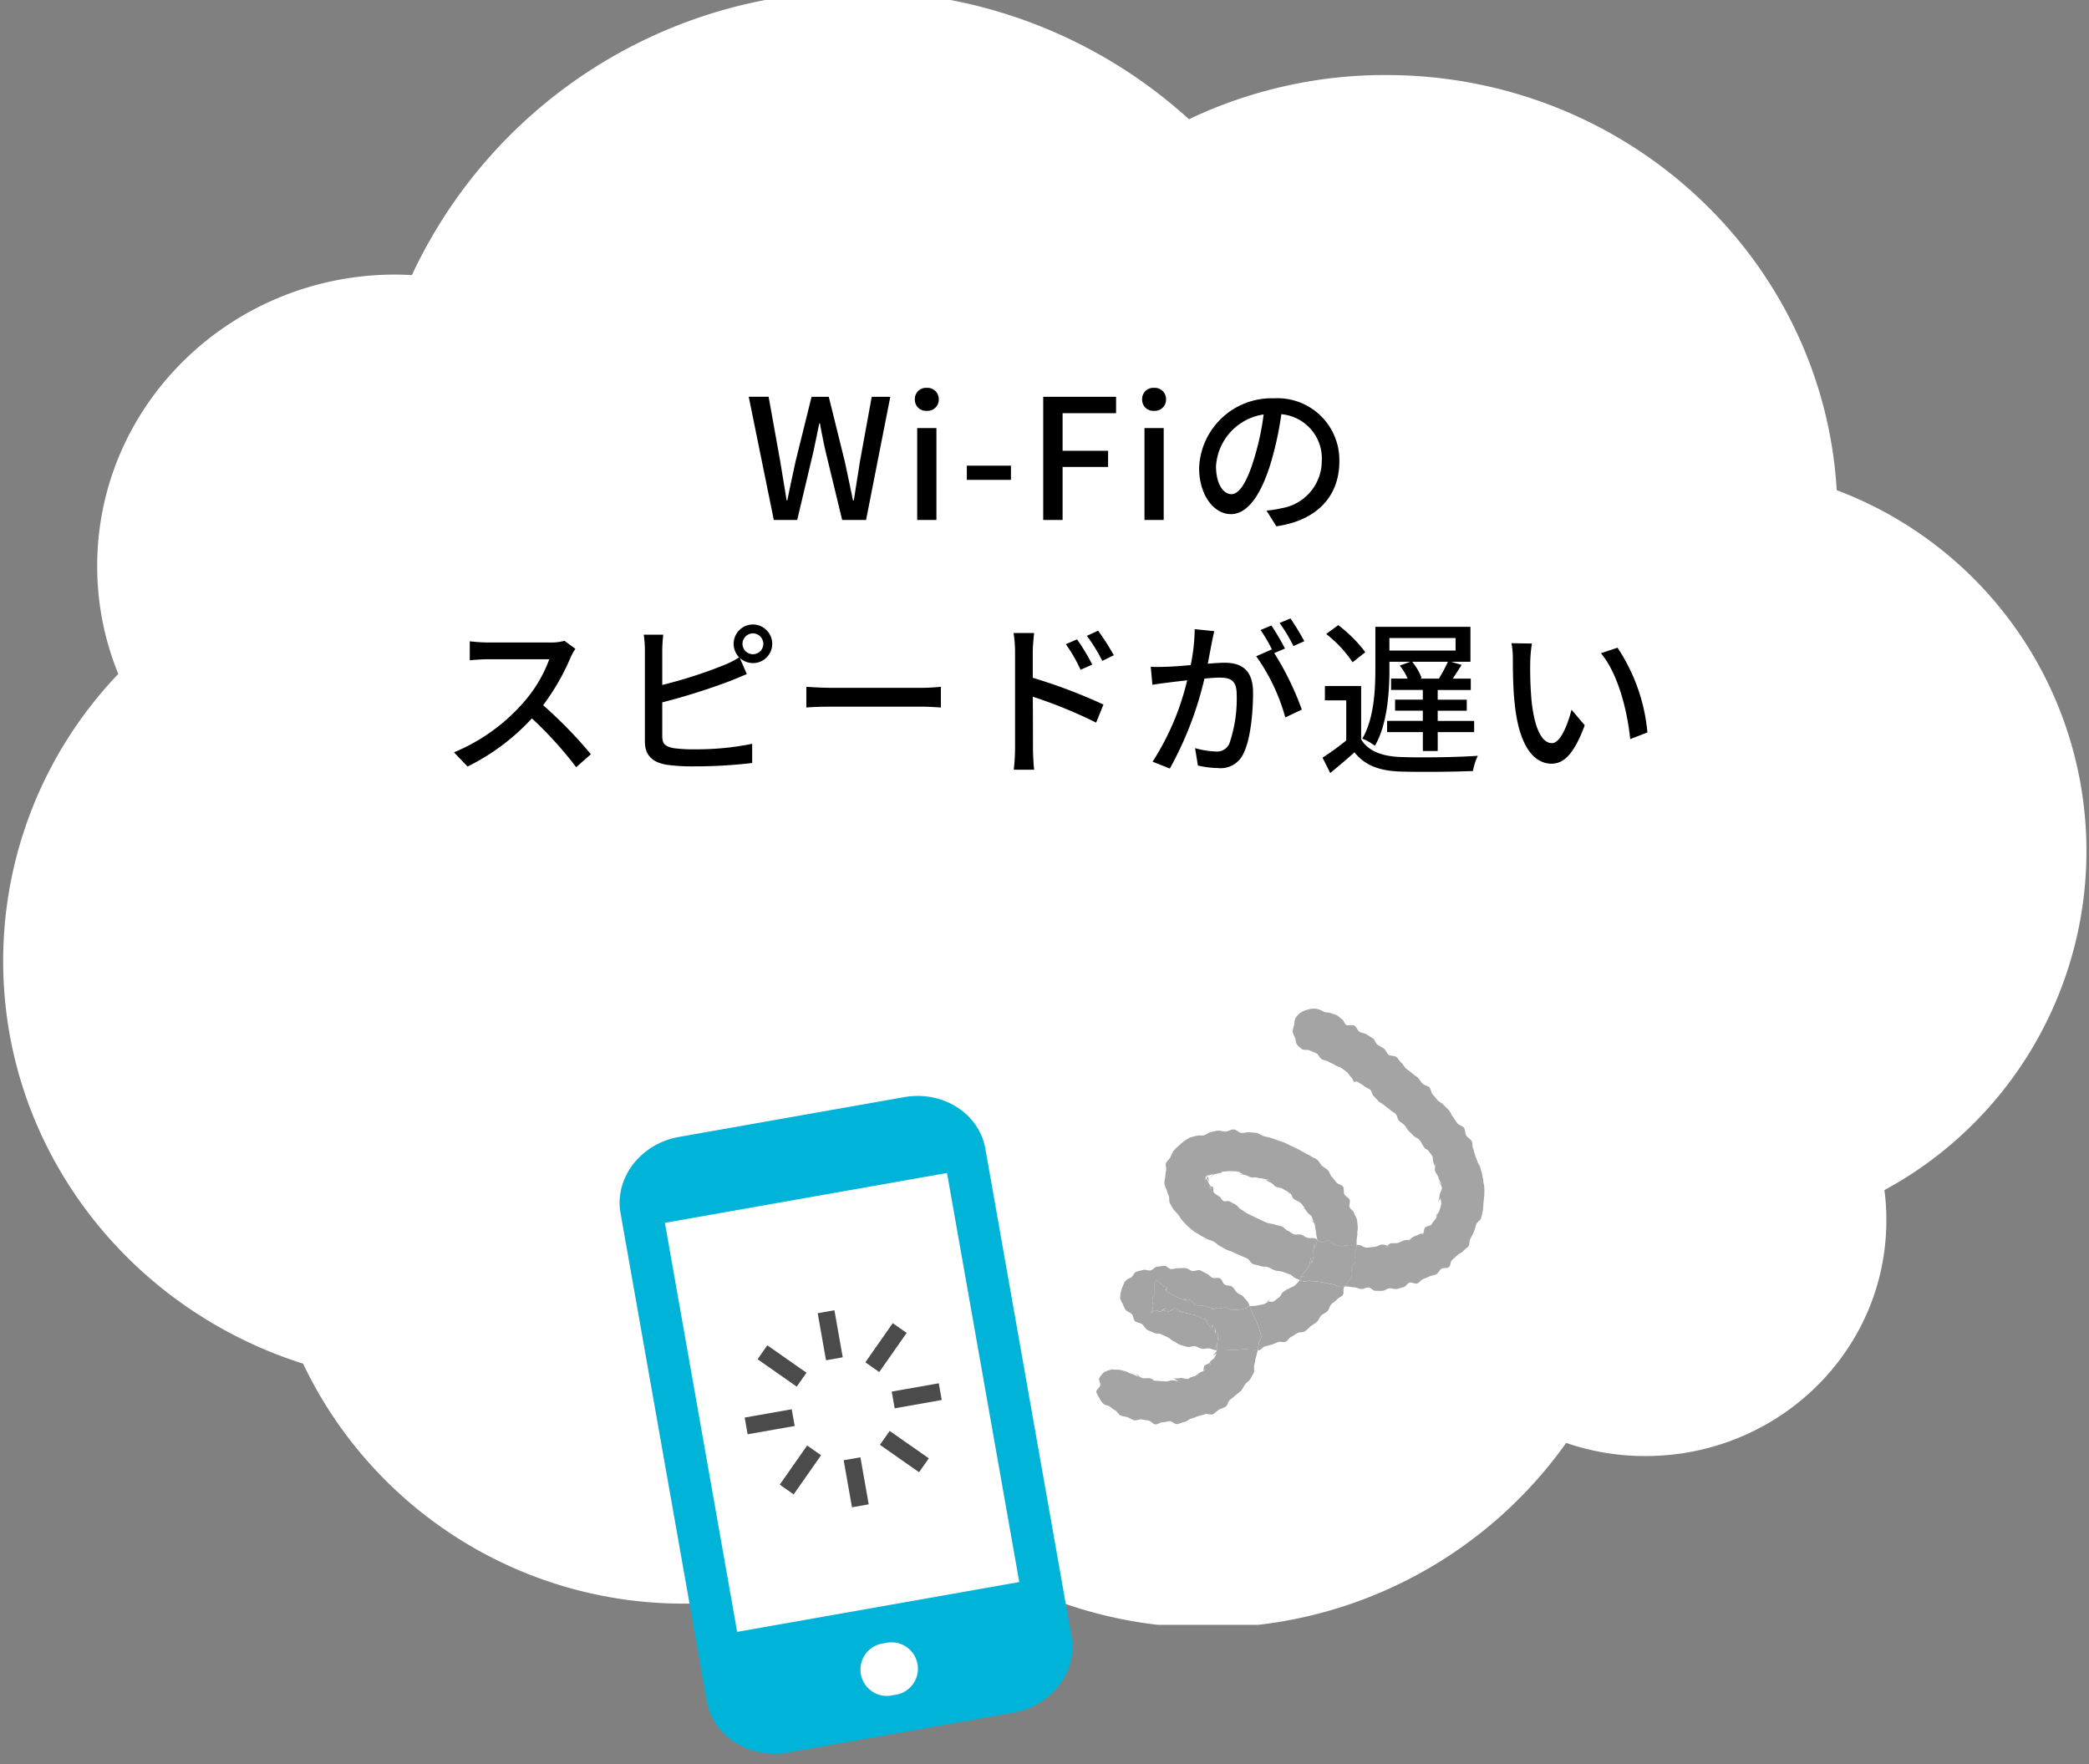 <svg xmlns="http://www.w3.org/2000/svg" xmlns:xlink="http://www.w3.org/1999/xlink" width="225" height="190.027" viewBox="0 0 225 190.027"><rect x="0" y="0" width="225" height="190.027" fill="#808080" stroke="none"/><defs><clipPath id="a"><rect width="225" height="175" transform="translate(0 0.198)" fill="none"/></clipPath><clipPath id="b"><rect width="41.796" height="44.784" fill="#a4a4a4"/></clipPath><clipPath id="c"><rect width="39.891" height="67.323" fill="none"/></clipPath></defs><g transform="translate(6297 14632.001)"><g transform="translate(-6297 -14632.198)"><g transform="translate(0 0)" clip-path="url(#a)"><path d="M0,104.459A44.727,44.727,0,0,1,12.4,73.534a30.6,30.6,0,0,1-2.273-11.626c0-17.338,14.378-31.387,32.122-31.387.59,0,1.181.029,1.771.058a53.018,53.018,0,0,1,83.7-16.79,49.156,49.156,0,0,1,21.228-4.76c25.893,0,47.062,19.761,48.538,44.715a41.523,41.523,0,0,1,5.137,75.38,24,24,0,0,1,.207,3.289c0,14.02-11.633,25.357-25.952,25.357a26.044,26.044,0,0,1-8.533-1.414A47.322,47.322,0,0,1,99.733,165.5a45.876,45.876,0,0,1-26.218,8.164A45.357,45.357,0,0,1,32.3,147.818C13.552,141.9,0,124.71,0,104.459" transform="translate(0.342 -0.751)" fill="#fff"/></g></g><path d="M-29.655,0h2.52l1.746-7.362c.216-1.044.432-2.034.63-3.042h.072c.18,1.008.378,2,.612,3.042L-22.293,0h2.574l2.61-13.266h-2l-1.26,6.912c-.216,1.386-.45,2.808-.666,4.248h-.09c-.306-1.44-.594-2.862-.9-4.248l-1.71-6.912h-1.854L-27.3-6.354c-.306,1.4-.612,2.826-.9,4.248h-.072c-.234-1.422-.468-2.844-.7-4.248l-1.242-6.912h-2.142Zm15.444,0h2.07V-9.9h-2.07Zm1.026-11.754A1.205,1.205,0,0,0-11.889-13a1.2,1.2,0,0,0-1.3-1.224A1.186,1.186,0,0,0-14.463-13,1.191,1.191,0,0,0-13.185-11.754Zm4.32,7.434h4.752V-5.85H-8.865ZM-.639,0H1.449V-5.706h4.9V-7.452h-4.9V-11.5h5.76v-1.764H-.639ZM10.269,0h2.07V-9.9h-2.07ZM11.3-11.754A1.205,1.205,0,0,0,12.591-13a1.2,1.2,0,0,0-1.3-1.224A1.186,1.186,0,0,0,10.017-13,1.191,1.191,0,0,0,11.3-11.754ZM31.257-6.318A6.663,6.663,0,0,0,24.2-13.1a7.8,7.8,0,0,0-8.046,7.488c0,3.006,1.638,4.986,3.42,4.986s3.276-2.034,4.356-5.706a35.842,35.842,0,0,0,1.08-5.058,4.786,4.786,0,0,1,4.356,5.022A5.177,5.177,0,0,1,25.011-1.26a11.125,11.125,0,0,1-1.6.252L24.471.684C28.845.054,31.257-2.538,31.257-6.318ZM17.973-5.8a6.017,6.017,0,0,1,5.13-5.562,28.657,28.657,0,0,1-.99,4.644c-.828,2.772-1.674,3.942-2.484,3.942C18.855-2.772,17.973-3.726,17.973-5.8Zm-69,19.682-1.17-.864a5.46,5.46,0,0,1-1.566.18h-6.678a19.259,19.259,0,0,1-1.962-.126V15.11c.288-.018,1.26-.108,1.962-.108h6.606A14.809,14.809,0,0,1-56.7,19.754a20.225,20.225,0,0,1-7.4,5.274l1.458,1.53a23.629,23.629,0,0,0,6.93-5.184,40.4,40.4,0,0,1,4.77,5.256l1.584-1.4A47.844,47.844,0,0,0-54.5,19.952a24.637,24.637,0,0,0,2.952-5.13A6.213,6.213,0,0,1-51.03,13.886Zm18-.54A1.141,1.141,0,0,1-31.9,12.212a1.137,1.137,0,0,1,1.116,1.134A1.122,1.122,0,0,1-31.9,14.462,1.126,1.126,0,0,1-33.03,13.346Zm-.954,0A2.1,2.1,0,0,0-33.39,14.8a9.531,9.531,0,0,1-1.71.864,49.428,49.428,0,0,1-6.57,2.106V14.012a16.333,16.333,0,0,1,.108-1.656h-2.106a10.743,10.743,0,0,1,.126,1.656v9.846c0,1.512.828,2.232,2.286,2.5a19.614,19.614,0,0,0,2.952.18,52.714,52.714,0,0,0,6.318-.36V24.11a30.061,30.061,0,0,1-6.21.594,15.522,15.522,0,0,1-2.25-.126c-.846-.18-1.224-.4-1.224-1.26V19.646a69.578,69.578,0,0,0,7.218-2.268c.576-.216,1.3-.54,1.89-.774l-.756-1.746a2.1,2.1,0,0,0,1.422.558,2.07,2.07,0,0,0,2.07-2.07,2.086,2.086,0,0,0-2.07-2.088A2.089,2.089,0,0,0-33.984,13.346Zm7.83,4.626V20.2c.612-.054,1.692-.09,2.682-.09h9.792c.792,0,1.62.072,2.016.09V17.972c-.45.036-1.152.108-2.016.108h-9.792C-24.444,18.08-25.56,18.008-26.154,17.972ZM3.006,12.86,1.8,13.382a16.4,16.4,0,0,1,1.584,2.754l1.26-.558A22.191,22.191,0,0,0,3.006,12.86Zm2.268-.936-1.206.558a17.988,17.988,0,0,1,1.656,2.7l1.242-.612A26.727,26.727,0,0,0,5.274,11.924ZM-3.672,24.6a19.074,19.074,0,0,1-.144,2.3h2.2c-.072-.648-.126-1.746-.126-2.3,0-.594,0-3.078-.018-5.562a50.3,50.3,0,0,1,6.822,2.79L5.85,19.88A58.31,58.31,0,0,0-1.764,17V14.192c0-.648.09-1.422.144-2.016H-3.834a12.856,12.856,0,0,1,.162,2.016ZM17.784,11.978l-2.106-.216a20.209,20.209,0,0,1-.432,3.87c-1.008.09-1.98.162-2.556.18-.612.018-1.152.036-1.746,0l.18,1.944c.486-.09,1.332-.2,1.782-.252.414-.054,1.152-.144,1.962-.234a28.073,28.073,0,0,1-3.726,8.766L13,26.774a37.584,37.584,0,0,0,3.726-9.684c.666-.072,1.26-.108,1.638-.108,1.134,0,1.836.27,1.836,1.818a14.836,14.836,0,0,1-.792,5.292,1.446,1.446,0,0,1-1.476.846,9.507,9.507,0,0,1-2.214-.36l.306,1.872a9.956,9.956,0,0,0,2.142.27,2.689,2.689,0,0,0,2.772-1.584c.756-1.512,1.026-4.41,1.026-6.534,0-2.52-1.332-3.222-3.06-3.222-.414,0-1.08.036-1.818.108.162-.846.324-1.71.432-2.268C17.6,12.824,17.694,12.356,17.784,11.978Zm8.208-1.368-1.17.486a18.173,18.173,0,0,1,1.494,2.484l1.17-.522A27.931,27.931,0,0,0,25.992,10.61Zm-2.052.756-1.17.486a16.31,16.31,0,0,1,1.278,2.2c-.018-.036-.054-.072-.072-.108l-1.674.738a20.773,20.773,0,0,1,3.132,6.588l1.782-.846a31.488,31.488,0,0,0-2.97-6.084L25.4,13.85A26.368,26.368,0,0,0,23.94,11.366Zm19.836,1.35v1.35H36.648v-1.35ZM39.942,17.09l.18-.072A6.388,6.388,0,0,0,39.1,15.272h3.852a17.62,17.62,0,0,1-.972,1.818Zm-3.294-1.818H38.9l-1.134.414a5.951,5.951,0,0,1,.846,1.4H36.828v1.224h3.42v1.044H37.26v1.188h2.988v1.1H36.4V22.85h3.852v2.034h1.6V22.85h3.924V21.644H41.85v-1.1h3.132V19.358H41.85V18.314h3.564V17.09H43.47c.288-.432.63-.954.954-1.476l-1.134-.342h2.088V11.51H35.136v4.482c0,2.268-.126,5.364-1.4,7.56a5.953,5.953,0,0,1,1.35.774c1.368-2.358,1.566-5.868,1.566-8.334Zm-2.592-1.026A14.872,14.872,0,0,0,31.14,11.33l-1.3.954a13.008,13.008,0,0,1,2.844,3.042Zm-.45,3.636H29.7V19.43H32v4.32A27.569,27.569,0,0,1,29.448,25.6l.828,1.656c.936-.774,1.8-1.494,2.61-2.232,1.1,1.386,2.628,1.98,4.86,2.07,2.07.072,5.814.036,7.9-.054a6.469,6.469,0,0,1,.522-1.638c-2.268.162-6.39.216-8.406.126-1.98-.09-3.384-.648-4.158-1.89ZM52,13.31l-2.2-.036a9.209,9.209,0,0,1,.144,1.692c0,1.08.018,3.24.2,4.824.486,4.734,2.16,6.462,3.978,6.462,1.314,0,2.43-1.062,3.564-4.14l-1.422-1.674c-.414,1.638-1.206,3.6-2.106,3.6-1.206,0-1.944-1.908-2.214-4.734a40.3,40.3,0,0,1-.126-4.05A14.734,14.734,0,0,1,52,13.31Zm9.216.45-1.782.594c1.818,2.16,2.844,6.156,3.15,9.252l1.854-.72A19.606,19.606,0,0,0,61.218,13.76Z" transform="translate(-6184 -14576)"/><g transform="translate(-6178.91 -14523.371)"><g clip-path="url(#b)"><path d="M84.41,83.09c-.006-.012-.008-.026-.013-.039l-.024-.018a.217.217,0,0,1,.038.057" transform="translate(-61.024 -60.055)" fill="#a4a4a4"/><path d="M82.685,81.819a.248.248,0,0,1-.042-.063.222.222,0,0,0,.042.063" transform="translate(-59.773 -59.132)" fill="#a4a4a4"/><path d="M85.251,86.937c-.039-.169-.113-.332-.136-.5a2.812,2.812,0,0,0,.136.5" transform="translate(-61.561 -62.515)" fill="#a4a4a4"/><path d="M47.8,63.769c-.076.011-.151.027-.227.041a1.5,1.5,0,0,1-.258.148,2.826,2.826,0,0,1,.485-.189" transform="translate(-34.218 -46.122)" fill="#a4a4a4"/><path d="M85.626,88.344l-.006-.046-.014-.044c.007.03.015.06.019.09" transform="translate(-61.917 -63.832)" fill="#a4a4a4"/><path d="M43.449,65.053a.375.375,0,0,0,.053-.128.4.4,0,0,1-.054.126v0" transform="translate(-31.425 -46.958)" fill="#a4a4a4"/><path d="M43.34,65.067l.008,0h0l-.008.006" transform="translate(-31.347 -47.057)" fill="#a4a4a4"/><path d="M43,65.549a1.607,1.607,0,0,0,.123-.167v0a1.677,1.677,0,0,1-.123.169" transform="translate(-31.103 -47.288)" fill="#a4a4a4"/><path d="M42.957,65.569a4.539,4.539,0,0,1,.308.45,3.279,3.279,0,0,1-.172-.634,1.646,1.646,0,0,1-.123.167l-.013.016" transform="translate(-31.07 -47.292)" fill="#a4a4a4"/><path d="M47.038,64.453a.567.567,0,0,1-.1.029.446.446,0,0,0,.1-.029" transform="translate(-33.946 -46.617)" fill="#a4a4a4"/><path d="M42.817,65.8l.028.066.005-.007a.658.658,0,0,1-.033-.058" transform="translate(-30.968 -47.595)" fill="#a4a4a4"/><path d="M42.938,65.319l0,.009.013-.016a1.72,1.72,0,0,0,.123-.169c-.006-.03-.011-.06-.016-.09l-.006,0a.512.512,0,0,1-.12.263" transform="translate(-31.056 -47.051)" fill="#a4a4a4"/><path d="M127.814,54.3l-.012-.011c.087.11.062.076.012.011" transform="translate(-92.436 -39.267)" fill="#a4a4a4"/><path d="M127.456,53.812a.33.33,0,0,0-.04-.055s.017.024.04.055" transform="translate(-92.156 -38.881)" fill="#a4a4a4"/><path d="M127.656,54.087l.012.015.012.011-.064-.084c.014.019.025.039.039.057" transform="translate(-92.302 -39.078)" fill="#a4a4a4"/><path d="M131.812,61.9v.009c0,.014.008.029.014.043a.248.248,0,0,1-.012-.052" transform="translate(-95.335 -44.771)" fill="#a4a4a4"/><path d="M132.21,79.128a2.933,2.933,0,0,1-.076.517.99.99,0,0,1,.09-.163,1.922,1.922,0,0,1-.014-.354" transform="translate(-95.569 -57.231)" fill="#a4a4a4"/><path d="M127.577,53.976l-.016-.02.053.08s.01.008.014.012l-.012-.015c-.014-.018-.025-.038-.039-.057" transform="translate(-92.261 -39.025)" fill="#a4a4a4"/><path d="M67.589,66.677a.73.73,0,0,1,.073.021.345.345,0,0,0-.073-.021" transform="translate(-48.885 -48.226)" fill="#a4a4a4"/><path d="M37.157,142.669a1.423,1.423,0,0,1,.277-.176,1.209,1.209,0,0,0-.277.176" transform="translate(-26.875 -103.061)" fill="#a4a4a4"/><path d="M132.407,78.883a.513.513,0,0,1,.024-.094.343.343,0,0,0-.024.094" transform="translate(-95.766 -56.986)" fill="#a4a4a4"/><path d="M66.037,113.39a.475.475,0,0,1,.221-.025,1.257,1.257,0,0,1,.323-.226c-.182.077-.362.174-.544.251" transform="translate(-47.763 -81.83)" fill="#a4a4a4"/><path d="M36.32,143.271c.029-.012.059-.022.09-.032.048-.036.095-.074.142-.111a1.152,1.152,0,0,1-.232.143" transform="translate(-26.269 -103.52)" fill="#a4a4a4"/><path d="M42.219,65.259c.041-.061.082-.121.118-.177.167-.271-.159.162-.118.177" transform="translate(-30.533 -47.008)" fill="#a4a4a4"/><path d="M42.371,66.83c0-.01.008-.02.013-.03l0,0c0,.009-.006.017-.01.025" transform="translate(-30.646 -48.315)" fill="#a4a4a4"/><path d="M42.279,67.078a.2.2,0,0,0-.007.08.21.21,0,0,1,.007-.08" transform="translate(-30.573 -48.516)" fill="#a4a4a4"/><path d="M130.1,83.809a.32.32,0,0,1-.056.049c-.022.032-.043.065-.065.1-.224.316.359-.423.121-.146" transform="translate(-93.972 -60.57)" fill="#a4a4a4"/><path d="M43.646,64.872a.145.145,0,0,1,0,.014h0a.139.139,0,0,0,0-.014" transform="translate(-31.565 -46.92)" fill="#a4a4a4"/><path d="M126.8,87.377c-.006,0-.014,0-.021.007a.271.271,0,0,1-.056.069c-.366.32.406-.307.077-.076" transform="translate(-91.584 -63.16)" fill="#a4a4a4"/><path d="M120.759,90.149c.182-.077.327-.23.509-.307a.682.682,0,0,1-.18.045,1.072,1.072,0,0,1-.328.262" transform="translate(-87.342 -64.98)" fill="#a4a4a4"/><path d="M112.728,92.289a.751.751,0,0,1-.257-.018.669.669,0,0,1-.329.213c.2-.027.383-.167.586-.194" transform="translate(-81.109 -66.737)" fill="#a4a4a4"/><path d="M43.758,69.26c.419.412.352.185.241.029-.008-.011-.014-.022-.021-.033-.092.019-.185.038-.22,0" transform="translate(-31.649 -50.091)" fill="#a4a4a4"/><path d="M82.794,81.984a2.568,2.568,0,0,0,.437.29c-.1-.117-.33-.175-.437-.29" transform="translate(-59.883 -59.297)" fill="#a4a4a4"/><path d="M42.346,120.739a.13.13,0,0,1,.029.053.523.523,0,0,1,.061.029l-.09-.082" transform="translate(-30.628 -87.327)" fill="#a4a4a4"/><path d="M42.729,121.064a.384.384,0,0,0-.058-.027c.391.356.207.134.058.027" transform="translate(-30.863 -87.543)" fill="#a4a4a4"/><path d="M43.37,65.053l.006,0h0l-.005,0Z" transform="translate(-31.368 -47.048)" fill="#a4a4a4"/><path d="M37.222,118.641c.182.077.359.157.534.243l.009,0c-.182-.077-.361-.169-.543-.246" transform="translate(-26.922 -85.81)" fill="#a4a4a4"/><path d="M25.16,116.794a.613.613,0,0,1,.245.029.77.77,0,0,1,.343-.208c-.2.027-.386.152-.588.179" transform="translate(-18.198 -84.344)" fill="#a4a4a4"/><path d="M56.759,117.317a.412.412,0,0,1-.089.025.383.383,0,0,0,.089-.025" transform="translate(-40.988 -84.852)" fill="#a4a4a4"/><path d="M57.028,117.263l-.034.015.034-.015" transform="translate(-41.222 -84.813)" fill="#a4a4a4"/><path d="M44.576,116.784c.2.027.4.063.6.09a1.765,1.765,0,0,1-.332-.09,1.268,1.268,0,0,1-.269,0" transform="translate(-32.241 -84.467)" fill="#a4a4a4"/><path d="M20.639,118.8a.755.755,0,0,1-.081.044.455.455,0,0,0,.081-.044" transform="translate(-14.869 -85.928)" fill="#a4a4a4"/><path d="M19.451,109.095c.032-.244.264-.464.265-.707a6,6,0,0,0,.093-.742c.027.2.029.389.056.591a5.877,5.877,0,0,0-.071-.7,1.267,1.267,0,0,0-.258-.4,1.006,1.006,0,0,0,.038.373c-.077-.182-.092-.4-.169-.581a.938.938,0,0,0,.131.208.555.555,0,0,0-.056-.29c-.108-.172-.292-.284-.385-.467.061.12.147.646-.116.341-.051-.059-.092-.118-.146-.176-.12-.127-.18-.3-.311-.414-.058-.051-.048-.178-.077-.261a2.027,2.027,0,0,1-.415-.12c-.163-.1-.329-.187-.5-.271-.234-.093-.492-.1-.731-.173s-.482-.112-.73-.168-.486-.121-.739-.158c.2.027.415.045.618.072-.255-.033-.487-.331-.743-.344s-.512.306-.769.315a1.838,1.838,0,0,1-.532-.141.644.644,0,0,1-.253.149c-.213.046-.5-.182-.709-.117a1.1,1.1,0,0,0-.361.275c0,.007,0,.015-.006.022a1.745,1.745,0,0,1,.321-.208c-.094.04-.229.167-.322.21v0c-.035.025-.072.048-.108.069a.444.444,0,0,1-.081.044.72.72,0,0,0,.081-.044.962.962,0,0,0,.114-.092c.038-.232.194-.474.224-.7s-.1-.5-.069-.738.215-.459.245-.7-.094-.5-.063-.737.164-.511.194-.75a10.3,10.3,0,0,0,.905.768c.065.056.184.04.251.094s-.026.249.029.291c-.1-.077-.219-.058-.319-.135.163.091.252.25.407.354.221.149.469.275.7.407s.5.208.739.326.525.136.77.24c-.182-.077-.352-.187-.534-.264.232.1.506.066.742.15s.371.476.611.548.524,0,.767.054.478.16.725.207a2.855,2.855,0,0,1,.4.12,3.285,3.285,0,0,1,.526-.031c.261.022.526-.1.787-.094s.521.281.783.276.528-.038.789-.058a3.353,3.353,0,0,0,.6-.156.916.916,0,0,1,.364-.215c.016,0,.033,0,.05-.005a1.559,1.559,0,0,0-.185-.424c-.152-.213-.344-.41-.516-.605s-.486-.258-.676-.437-.294-.459-.5-.62-.578-.077-.8-.22-.277-.544-.506-.67-.595.031-.833-.079-.4-.365-.649-.458-.451-.27-.7-.343-.557.131-.806.078-.464-.271-.717-.306-.512.024-.767.008-.5.094-.758.1-.527-.372-.781-.352-.521.052-.773.09-.458.344-.707.4-.564-.124-.808-.05-.514.117-.753.207-.336.523-.568.631a1.472,1.472,0,0,0-.557.326,2.085,2.085,0,0,0-.3.592,3.057,3.057,0,0,0-.279,1.305,2.118,2.118,0,0,0,.288.617,2.543,2.543,0,0,0,.3.626c.176.192.469.265.658.444s.157.609.357.776.542.163.752.317.325.454.544.6.5.2.723.328.565.043.8.16.463.22.7.324.417.346.661.439.448.305.7.385.507.145.758.213.57-.135.824-.078.482.231.738.276.533-.069.791-.035.5.183.759.2l.045,0c.053-.222.066-.457.1-.685-.027.2-.288.374-.315.576" transform="translate(-6.7 -72.405)" fill="#a4a4a4"/><path d="M84.816,93.78c.09-.238-.13-.581-.056-.825s.353-.427.411-.675-.115-.537-.072-.789.167-.482.194-.736c.009-.082.012-.164.012-.246a4,4,0,0,1-.587.012,4.361,4.361,0,0,0-.668.059.588.588,0,0,1-.349.107c-.248-.041-.482-.188-.73-.235s-.436-.379-.682-.432-.571.236-.816.177a1.178,1.178,0,0,1-.406-.26v0c0,.324-.25.644-.289.967.027-.2-.08-.424-.053-.626-.034.25,0,.5-.051.747s.055.538-.021.778-.088.509-.184.742c.077-.182-.157-.486-.081-.668-.122.288-.082.649-.23.925s-.387.5-.561.756c-.1.143-.241.249-.342.389-.155.216.529-.269.358-.064-.056.067-.152.1-.208.167s-.137.159-.206.238a1.563,1.563,0,0,0,.312.132c.258.069.581-.108.84-.046s.543.012.8.069.522.093.784.143.518.11.782.153.5.234.767.27A2.085,2.085,0,0,0,84,94.988a4.239,4.239,0,0,0,.408-.548c.107-.231.321-.423.411-.661" transform="translate(-57.282 -65.048)" fill="#a4a4a4"/><path d="M69.339,106.4c-.265-.037-.5-.227-.767-.27s-.52-.1-.782-.153-.523-.086-.784-.143-.544-.006-.8-.069-.582.114-.84.046a1.565,1.565,0,0,1-.312-.132c-.154.175-.311.349-.475.511-.229.226-.607.288-.855.493a1.379,1.379,0,0,1-.2.152c.033-.019.409-.372.162-.194-.149.107-.288.215-.44.317-.2.131-.259.478-.464.6s-.377.316-.589.422c-.149.075-.368.008-.561-.006a1.219,1.219,0,0,1-.384.261c-.264.09-.55.115-.818.187a7.035,7.035,0,0,1-.79.051,1.771,1.771,0,0,0,.127.314,7.617,7.617,0,0,1,.263.738,7.44,7.44,0,0,1,.388.687,7.176,7.176,0,0,1,.255.754,7.514,7.514,0,0,1,.209.782c.021.262-.264.538-.272.8a5.482,5.482,0,0,1-.108.7.5.5,0,0,0,.122-.006c.245-.049.431-.369.673-.43s.482-.114.721-.186.456-.195.692-.278.563.075.794-.02.36-.422.587-.528c.246-.115.452-.286.688-.416s.594-.057.82-.2.4-.377.617-.537.456-.3.662-.471.275-.5.471-.685.485-.273.67-.47.226-.515.4-.722.46-.317.623-.532.5-.28.638-.493,0-.6.12-.822c.014-.026.033-.048.05-.073a2.081,2.081,0,0,1-.508.025" transform="translate(-43.133 -76.434)" fill="#a4a4a4"/><path d="M96.923,18.561c-.026-.245-.095-.491-.137-.734s-.146-.477-.2-.716-.247-.442-.318-.678-.167-.457-.251-.689-.114-.48-.21-.707-.03-.53-.137-.752c-.12-.247-.455-.379-.594-.617s-.087-.592-.241-.821-.552-.279-.717-.5-.3-.458-.469-.671-.248-.507-.428-.714-.392-.388-.575-.591-.474-.312-.659-.513-.333-.416-.518-.61-.176-.574-.364-.765-.545-.211-.736-.4-.308-.45-.5-.634-.439-.312-.637-.493-.429-.32-.629-.5S88.285,6,88.082,5.83s-.324-.448-.53-.618-.627-.077-.836-.244-.291-.493-.5-.656-.475-.258-.689-.418-.277-.53-.495-.685-.464-.276-.684-.428-.548-.146-.771-.293-.312-.505-.538-.648-.66.049-.889-.09c-.2-.12-.247-.488-.447-.6s-.354-.322-.557-.432-.457-.131-.663-.235-.5-.032-.708-.13a3.161,3.161,0,0,0-.828-.33A2.039,2.039,0,0,0,78.068.1a2.306,2.306,0,0,0-.808.322,2.086,2.086,0,0,0-.6.653,2.543,2.543,0,0,0-.112.706,2.744,2.744,0,0,0-.17.7,2.47,2.47,0,0,0,.271.662c.087.224.044.535.2.714a1.453,1.453,0,0,0,.475.444c.044.088.09.09.09.09.238.112.584,0,.818.12s.5.192.728.319.327.489.554.622.529.139.753.278.483.224.7.369c.2.133.472.174.672.31s.394.291.592.432.288.433.483.578c.133.1.144.356.276.455.066.05.243-.049.31,0,.292.221-.142-.121-.162-.135.3.214.656.38.944.615.195.159.464.23.657.391s.2.542.39.706.339.374.526.541.432.269.617.439.411.3.593.469.432.278.611.454.176.534.353.713.414.3.586.479.276.427.446.613.366.343.532.532.478.252.64.444c.206.245.328.558.516.817l.063.084c.108.113.313.16.4.288.122.182.286.351.4.54s.032.486.13.682a5.772,5.772,0,0,1,.173.595V17.13c-.032-.182.108-.439.038-.6a1.16,1.16,0,0,1-.038.6.226.226,0,0,0,.013.052c-.006-.014-.009-.029-.014-.043a.686.686,0,0,0,0,.325c.089.276.321.5.386.785s.293.536.334.824c-.027-.2-.333-.364-.36-.566.036.271.371.516.385.788s-.242.55-.252.823-.131.526-.166.8c.027-.2.236-.384.263-.586-.033.236.128.517.076.748s-.126.477-.2.7a2.1,2.1,0,0,1-.288.47.511.511,0,0,1-.035.273c-.1.192-.278.359-.4.542-.048.074-.1.147-.149.221a.328.328,0,0,0,.056-.049c.238-.278-.345.461-.121.146.022-.031.043-.064.065-.1-.178.132-.494.134-.648.288s-.118.467-.226.649c.006,0,.015,0,.021-.007.329-.231-.443.4-.077.076a.278.278,0,0,0,.056-.069c-.1.051-.283-.007-.377.056-.23.153-.507.215-.75.345a1.376,1.376,0,0,0-.324.281.682.682,0,0,0,.18-.045c-.182.077-.327.23-.509.307a1.072,1.072,0,0,0,.329-.262,3.049,3.049,0,0,0-.583.055c-.239.081-.452.22-.695.284s-.509-.006-.756.043a.811.811,0,0,0-.351.245.744.744,0,0,0,.257.019c-.2.027-.384.167-.586.194a.669.669,0,0,0,.329-.213,2.2,2.2,0,0,0-.6-.116c-.28.022-.543.241-.822.249s-.561.091-.841.086-.547-.276-.827-.293a2.234,2.234,0,0,0-.251,0c0,.082,0,.164-.013.246-.027.253-.152.485-.194.735s.13.542.072.789-.337.432-.411.675.146.586.056.824-.3.43-.411.661a4.21,4.21,0,0,1-.408.548,1.36,1.36,0,0,1,.3-.009c.266.03.525.082.791.1.25.021.491.168.744.18s.505-.173.758-.17.506.369.759.362.514.018.765,0,.489-.242.739-.271.531.119.78.078.494-.15.74-.2.413-.422.655-.49.583.174.821.091.4-.376.633-.473.472-.179.7-.29.516-.112.735-.237.324-.435.533-.576.612-.024.811-.179.151-.607.339-.777.385-.312.56-.5.468-.255.63-.452.423-.321.57-.529c.159-.225.094-.6.23-.839s.253-.482.366-.733.159-.52.25-.781.465-.437.534-.7.132-.55.18-.821.039-.563.067-.837.076-.559.085-.833c.008-.247.013-.505,0-.751s-.086-.5-.112-.743" transform="translate(-55.244 0)" fill="#a4a4a4"/><path d="M33.124,111.518a7.668,7.668,0,0,0-.209-.782,7.28,7.28,0,0,0-.255-.754,7.382,7.382,0,0,0-.388-.687,7.527,7.527,0,0,0-.263-.738,1.755,1.755,0,0,1-.127-.314c-.016,0-.033,0-.05.005a.916.916,0,0,0-.364.215,1.307,1.307,0,0,1,.173-.037,1.11,1.11,0,0,0-.376.19l-.015.009q-.032.018-.064.033l-.035.015a.383.383,0,0,1-.089.025.414.414,0,0,0,.089-.025l.035-.015c.021-.01.043-.021.064-.033l.015-.009a2.123,2.123,0,0,0,.2-.153,3.352,3.352,0,0,1-.6.156c-.261.019-.528.052-.789.058s-.521-.268-.783-.276-.526.115-.787.094a3.284,3.284,0,0,0-.526.031,1.773,1.773,0,0,0,.332.09c-.2-.027-.4-.063-.6-.09a1.264,1.264,0,0,0,.269,0,2.865,2.865,0,0,0-.4-.12c-.247-.047-.482-.148-.725-.207s-.527.017-.767-.054-.374-.464-.611-.548-.51-.054-.742-.15c.182.077.352.187.534.264-.245-.1-.532-.122-.771-.24s-.508-.193-.739-.326-.478-.258-.7-.407c-.155-.1-.245-.263-.407-.354.1.077.219.058.319.135-.054-.042.025-.247-.029-.291s-.186-.038-.251-.094a10.3,10.3,0,0,1-.905-.768c-.031.239-.164.511-.195.75s.094.5.063.737-.214.458-.245.7.1.5.069.738-.185.473-.224.7a1.1,1.1,0,0,1,.361-.275c.208-.064.5.164.709.117a.644.644,0,0,0,.253-.149.614.614,0,0,0-.245-.029c.2-.027.386-.152.588-.179a.773.773,0,0,0-.343.208,1.842,1.842,0,0,0,.532.141c.257-.009.512-.328.769-.315s.487.311.743.344c-.2-.027-.416-.045-.618-.072.253.036.491.1.739.158s.487.092.73.168.5.08.731.173c-.174-.086-.352-.166-.534-.243.182.077.361.169.543.246l-.01,0c.169.083.335.172.5.271a2.031,2.031,0,0,0,.415.12.13.13,0,0,0-.028-.053l.09.082a.4.4,0,0,1,.058.027c.149.107.333.329-.058-.027a.508.508,0,0,0-.062-.029c.029.083.019.21.077.261.131.116.191.287.311.414.054.057.094.116.145.176.263.3.177-.222.116-.341.094.182.277.294.386.467a.558.558,0,0,1,.055.29,1.267,1.267,0,0,1,.258.4,5.82,5.82,0,0,1,.071.7c-.027-.2-.029-.389-.056-.591a5.9,5.9,0,0,1-.093.742c0,.243-.233.463-.265.707.027-.2.288-.374.315-.576-.034.228-.047.463-.1.685.245.017.489.008.734.018.261.01.517-.069.777-.071s.493.01.741,0,.489-.052.737-.077.508.082.755.045a3.614,3.614,0,0,1,.658.1,5.432,5.432,0,0,0,.109-.7c.008-.261.293-.537.272-.8" transform="translate(-15.378 -76.208)" fill="#a4a4a4"/><path d="M16.707,132.53c-.246.037-.506-.07-.755-.045s-.487.064-.737.077-.491,0-.741,0-.515.081-.777.071c-.244-.01-.488,0-.733-.018,0,.019-.007.038-.012.056-.066.238-.356.4-.45.634.077-.182.393-.243.469-.425-.08.187-.164.359-.26.538s-.358.263-.472.432a.177.177,0,0,0-.019.087c.239-.276.036.276-.03.322.055-.038.026-.208.03-.322l0,.006c-.138.161-.415.177-.567.324-.136.131-.064.479-.181.629l.011,0c.434-.411.238-.147.079-.035a.271.271,0,0,1-.079.035l-.027.025a.223.223,0,0,0,.016-.022.916.916,0,0,0-.239.069c-.185.117-.355.281-.549.381a4.407,4.407,0,0,1-.539.189.9.9,0,0,1-.268.15c-.251.078-.581-.134-.837-.077s-.524.023-.784.061c.2-.027.46.289.662.262-.238.032-.5-.095-.733-.079s-.478.115-.717.115-.483-.028-.722-.043c-.181-.012-.364-.032-.545-.053a1.41,1.41,0,0,0,.284.182.5.5,0,0,0,.124.037.481.481,0,0,1-.124-.037,2.066,2.066,0,0,0-.456-.2c.057.007.115.01.172.017a1.1,1.1,0,0,0-.394-.228c-.282-.063-.612.046-.887-.042s-.475-.382-.742-.494c.182.077.24.319.422.4-.185-.081-.33-.146-.508-.239s-.409-.113-.582-.218a1.692,1.692,0,0,0-.6-.222,2.107,2.107,0,0,0-.66-.122c-.238.024-.5-.076-.723.016A2.612,2.612,0,0,0,.806,135a2.335,2.335,0,0,0-.49.609c-.114.216.152.566.1.794s-.442.458-.42.692.235.472.329.69a2.344,2.344,0,0,0,.419.587c.152.173.442.157.653.285s.394.317.622.434.352.453.588.553.513.106.754.191.462.254.708.322.56-.142.811-.09.494.091.747.128.472.386.726.407.526-.231.781-.226.5-.108.755-.12.542.347.795.318.515-.181.777-.225.478-.3.736-.363.489-.183.743-.258.5-.131.75-.223.618.111.859,0,.42-.358.651-.487.511-.19.73-.339.246-.546.45-.716a7.613,7.613,0,0,0,.6-.5,7.583,7.583,0,0,0,.615-.5c.164-.205.268-.447.415-.665s.438-.347.565-.576.273-.46.38-.7-.036-.577.049-.825.1-.5.16-.756a7.606,7.606,0,0,0,.189-.747c0-.022.007-.042.011-.064a3.6,3.6,0,0,0-.658-.1" transform="translate(0 -95.82)" fill="#a4a4a4"/><path d="M57.182,117.142a.637.637,0,0,1-.064.033q.032-.015.064-.033" transform="translate(-41.312 -84.726)" fill="#a4a4a4"/><path d="M41.406,141.209l-.011,0a.22.22,0,0,1-.016.022l.026-.025" transform="translate(-29.929 -102.132)" fill="#a4a4a4"/><path d="M44.049,137.876c.066-.046.269-.6.03-.322,0,.114.024.284-.03.322" transform="translate(-31.859 -99.433)" fill="#a4a4a4"/><path d="M22.224,144.878a1.411,1.411,0,0,1-.284-.182c-.057-.007-.115-.009-.172-.017a2.07,2.07,0,0,1,.456.2" transform="translate(-15.744 -104.643)" fill="#a4a4a4"/><path d="M21.562,117.8a1.751,1.751,0,0,0-.321.208v0c.092-.043.228-.17.322-.21" transform="translate(-15.362 -85.204)" fill="#a4a4a4"/><path d="M57.364,117.111l-.015.009.015-.009" transform="translate(-41.479 -84.703)" fill="#a4a4a4"/><path d="M42.764,65.4l0,.007.007-.01,0,0" transform="translate(-30.929 -47.3)" fill="#a4a4a4"/><path d="M42.43,66.723l.01-.016,0,0-.012.019" transform="translate(-30.688 -48.245)" fill="#a4a4a4"/><path d="M42.471,66.653l0,0,.01-.016-.012.02" transform="translate(-30.718 -48.194)" fill="#a4a4a4"/><path d="M42.652,65.4v0c-.016.008-.03.018-.046.026l.045-.024" transform="translate(-30.816 -47.301)" fill="#a4a4a4"/><path d="M42.941,65.081c-.05.03-.1.058-.151.085l0,0a1.572,1.572,0,0,0,.153-.088" transform="translate(-30.947 -47.071)" fill="#a4a4a4"/><path d="M42.373,65.037c.016-.008.03-.018.046-.026.019-.054.038-.1.055-.148a1.655,1.655,0,0,1-.191.3.374.374,0,0,0,.064-.049.4.4,0,0,0,.068-.092l0-.007-.045.024" transform="translate(-30.583 -46.914)" fill="#a4a4a4"/><path d="M43.37,65l.005,0,0-.019a.21.21,0,0,1,0,.022" transform="translate(-31.368 -46.998)" fill="#a4a4a4"/><path d="M42.479,66.61l.021-.031-.011.015-.01.016" transform="translate(-30.724 -48.155)" fill="#a4a4a4"/><path d="M42.409,66.785l0,0s0,0,0-.007l-.006.012" transform="translate(-30.673 -48.295)" fill="#a4a4a4"/><path d="M66.93,83.479c.176.061.389.039.561.111a2.8,2.8,0,0,0-.561-.111" transform="translate(-48.409 -60.378)" fill="#a4a4a4"/><path d="M41.4,62.813c.171-.205-.513.28-.358.064.1-.14.245-.246.342-.389.175-.26.413-.481.561-.756s.108-.636.23-.925c-.077.182.157.486.081.668.1-.234.108-.5.184-.742s-.035-.532.021-.778.017-.5.051-.747c-.027.2.08.424.053.626.04-.324.288-.644.289-.967v0a.773.773,0,0,0-.27-.155c-.244-.065-.53.024-.772-.046s-.446-.27-.687-.345-.543.037-.782-.043-.43-.3-.668-.388-.4-.371-.635-.46-.5-.1-.733-.195-.493-.071-.72-.156a.876.876,0,0,1-.2-.058c-.233-.1-.464-.213-.694-.321s-.462-.216-.691-.329-.46-.221-.686-.339-.424-.289-.646-.412-.361-.391-.581-.52-.451-.231-.668-.365c-.169-.1-.519.068-.683-.045-.122-.084-.381-.418-.286-.4a3.868,3.868,0,0,1-.706-.476c-.139-.139-.016-.524-.145-.672-.031-.035-.118-.019-.208,0,.007.011.013.022.021.033.112.157.178.384-.241-.029.035.034.128.014.22,0a4.824,4.824,0,0,1-.448-.879c-.037.047-.073.093-.1.139l-.021.031,0,.007-.013.023c-.005.01-.009.02-.013.03a.354.354,0,0,0-.019.047.2.2,0,0,0-.007.08.2.2,0,0,1,.007-.08.34.34,0,0,1,.019-.047c0-.008.006-.017.01-.025a.346.346,0,0,0-.045.116,3.05,3.05,0,0,1,.143-.5.4.4,0,0,1-.068.092.364.364,0,0,1-.064.049,1.569,1.569,0,0,0-.18.283,1.783,1.783,0,0,1,.165-.279c-.042-.015.285-.448.118-.178-.035.057-.077.117-.118.178a.024.024,0,0,0,.015,0,1.656,1.656,0,0,0,.191-.3c-.017.044-.036.094-.055.148l.006,0a.445.445,0,0,1,.077-.1c.133-.12.252-.1.087.011h0a.591.591,0,0,1,.069-.035s0-.01,0-.015a.087.087,0,0,1,0,.014c.187-.082.493-.143.652-.212-.182.077-.441.4-.622.473.247-.1.438-.354.693-.42.181-.046.365-.086.55-.121a.744.744,0,0,1,.343-.151c.244-.013.5-.05.741-.047s.5.018.741.036.465.285.707.316c-.2-.027-.424.05-.627.022.236.032.48-.015.714.03s.436.2.666.258.491-.019.719.05.485.048.709.129c.2.072.435.06.64.121a.36.36,0,0,1,.073.021c-.023-.01-.049-.014-.073-.021-.173-.031-.389.042-.548-.025.218.093.423.208.636.312s.355.328.562.442.5.074.7.2c.294.185.612.337.892.542.2.148-.541-.309-.223-.046.055.046.158.035.213.081.137.115.147.369.278.49.233.215.613.28.826.514.117.128.233.263.343.4.044.053.053.134.1.187-.451-.543-.26-.29-.163-.156.129.176.278.34.393.525s.382.294.483.487a5.172,5.172,0,0,1,.179.593.3.3,0,0,1,.107.136c.071.218.081.468.133.692.048.208.064.43.092.644a1.448,1.448,0,0,1,.081.421,1.182,1.182,0,0,0,.406.26c.245.059.57-.23.816-.177s.435.385.683.432.481.194.73.236a.588.588,0,0,0,.35-.107.94.94,0,0,1-.183,0c.166.022.358-.124.534-.162l.021,0a.308.308,0,0,1,.09,0,.3.3,0,0,0-.09,0l-.021,0a1.5,1.5,0,0,0-.351.165,4.358,4.358,0,0,1,.668-.059,4,4,0,0,0,.587-.012c0-.165-.005-.329,0-.5,0-.251.093-.5.076-.747s.083-.516.045-.764-.033-.514-.09-.758-.231-.464-.306-.7-.388-.389-.48-.622.105-.59,0-.816-.43-.341-.554-.559-.005-.622-.152-.842-.561-.251-.723-.461-.323-.408-.5-.607-.224-.511-.411-.7-.439-.305-.637-.482-.3-.473-.5-.638-.487-.239-.7-.391-.478-.235-.7-.376-.459-.255-.69-.384-.478-.217-.715-.333-.464-.245-.707-.349-.5-.171-.743-.262-.492-.179-.744-.257-.507-.129-.763-.193-.476-.287-.734-.338-.53-.046-.791-.083c-.288-.04-.593.1-.88.072s-.552-.36-.841-.374-.581.215-.871.224-.586-.13-.875-.094c-.25.032-.5.119-.746.162s-.453.277-.7.338-.53-.035-.768.051a6.181,6.181,0,0,0-.751.193,5.052,5.052,0,0,0-.659.408,6.535,6.535,0,0,0-.574.5,5.783,5.783,0,0,0-.546.533,5.217,5.217,0,0,0-.331.691c-.128.214-.372.382-.464.616s.062.538.009.786a4.624,4.624,0,0,0-.093.726,4.212,4.212,0,0,0-.1.708,5.217,5.217,0,0,0,.249.673,5.533,5.533,0,0,0,.239.658c.089.222-.014.533.1.741a6.711,6.711,0,0,0,.356.634c.154.221.368.405.537.61s.286.475.47.667.366.408.564.588.411.361.62.528.475.272.692.429.482.248.706.394.524.167.754.3.424.331.658.461.458.277.695.4.522.175.767.3.5.218.746.335.5.211.75.323.379.5.63.6.545.116.8.218.571.035.827.132.487.252.744.344.556.056.814.143.509.19.769.271.444.377.7.451a2.5,2.5,0,0,1,.431.2c.069-.079.139-.158.206-.238s.152-.1.208-.167" transform="translate(-19.073 -33.974)" fill="#a4a4a4"/><path d="M98,91.657l.021,0-.021,0" transform="translate(-70.88 -66.289)" fill="#a4a4a4"/><path d="M57.78,116.426a1.3,1.3,0,0,0-.173.037,2.154,2.154,0,0,1-.2.153,1.107,1.107,0,0,1,.376-.19" transform="translate(-41.519 -84.208)" fill="#a4a4a4"/><path d="M42.939,66.048l-.006.008h0l.006-.008h0" transform="translate(-31.052 -47.771)" fill="#a4a4a4"/><path d="M42.627,66.043c-.039.055-.079.11-.112.164l.011-.016c.031-.046.066-.092.1-.139l0-.009" transform="translate(-30.75 -47.767)" fill="#a4a4a4"/><path d="M48.379,73.409a2.1,2.1,0,0,1,.257.183.935.935,0,0,0-.257-.183" transform="translate(-34.991 -53.095)" fill="#a4a4a4"/><path d="M66.815,83.447c.009,0,.019,0,.029.009h0c-.01,0-.022,0-.032-.009" transform="translate(-48.325 -60.355)" fill="#a4a4a4"/></g></g><g transform="translate(-6722 -15604)"><rect width="36" height="58" rx="3" transform="matrix(0.985, -0.174, 0.174, 0.985, 492.926, 1101.208)" fill="#fff"/><g transform="matrix(0.985, -0.174, 0.174, 0.985, -203.063, 33.016)"><g transform="translate(498.109 1166.936)"><g clip-path="url(#c)"><path d="M32.253,0H7.638C3.426,0,0,3.133,0,6.985V60.338c0,3.851,3.426,6.985,7.638,6.985H32.253c4.212,0,7.638-3.134,7.638-6.984V6.985C39.891,3.133,36.465,0,32.253,0M19.945,63.2a2.842,2.842,0,1,1,0-5.661,2.842,2.842,0,1,1,0,5.661M35.37,53.572H4.521V8.845H35.37Z" fill="#00b3d8"/></g></g><g transform="translate(507.443 1188.227)"><rect width="1.83" height="5.145" transform="translate(9.697)" fill="#4b4b4b"/><rect width="1.83" height="5.145" transform="translate(9.697 16.078)" fill="#4b4b4b"/><rect width="1.829" height="5.145" transform="translate(2.461 3.755) rotate(-45.002)" fill="#4b4b4b"/><rect width="1.829" height="5.145" transform="translate(13.83 15.123) rotate(-44.994)" fill="#4b4b4b"/><rect width="5.145" height="1.829" transform="translate(0 9.697)" fill="#4b4b4b"/><rect width="5.145" height="1.829" transform="translate(16.078 9.697)" fill="#4b4b4b"/><rect width="5.145" height="1.829" transform="translate(2.462 17.469) rotate(-45)" fill="#4b4b4b"/><rect width="5.145" height="1.829" transform="translate(13.83 6.099) rotate(-44.986)" fill="#4b4b4b"/></g></g></g></g></svg>
